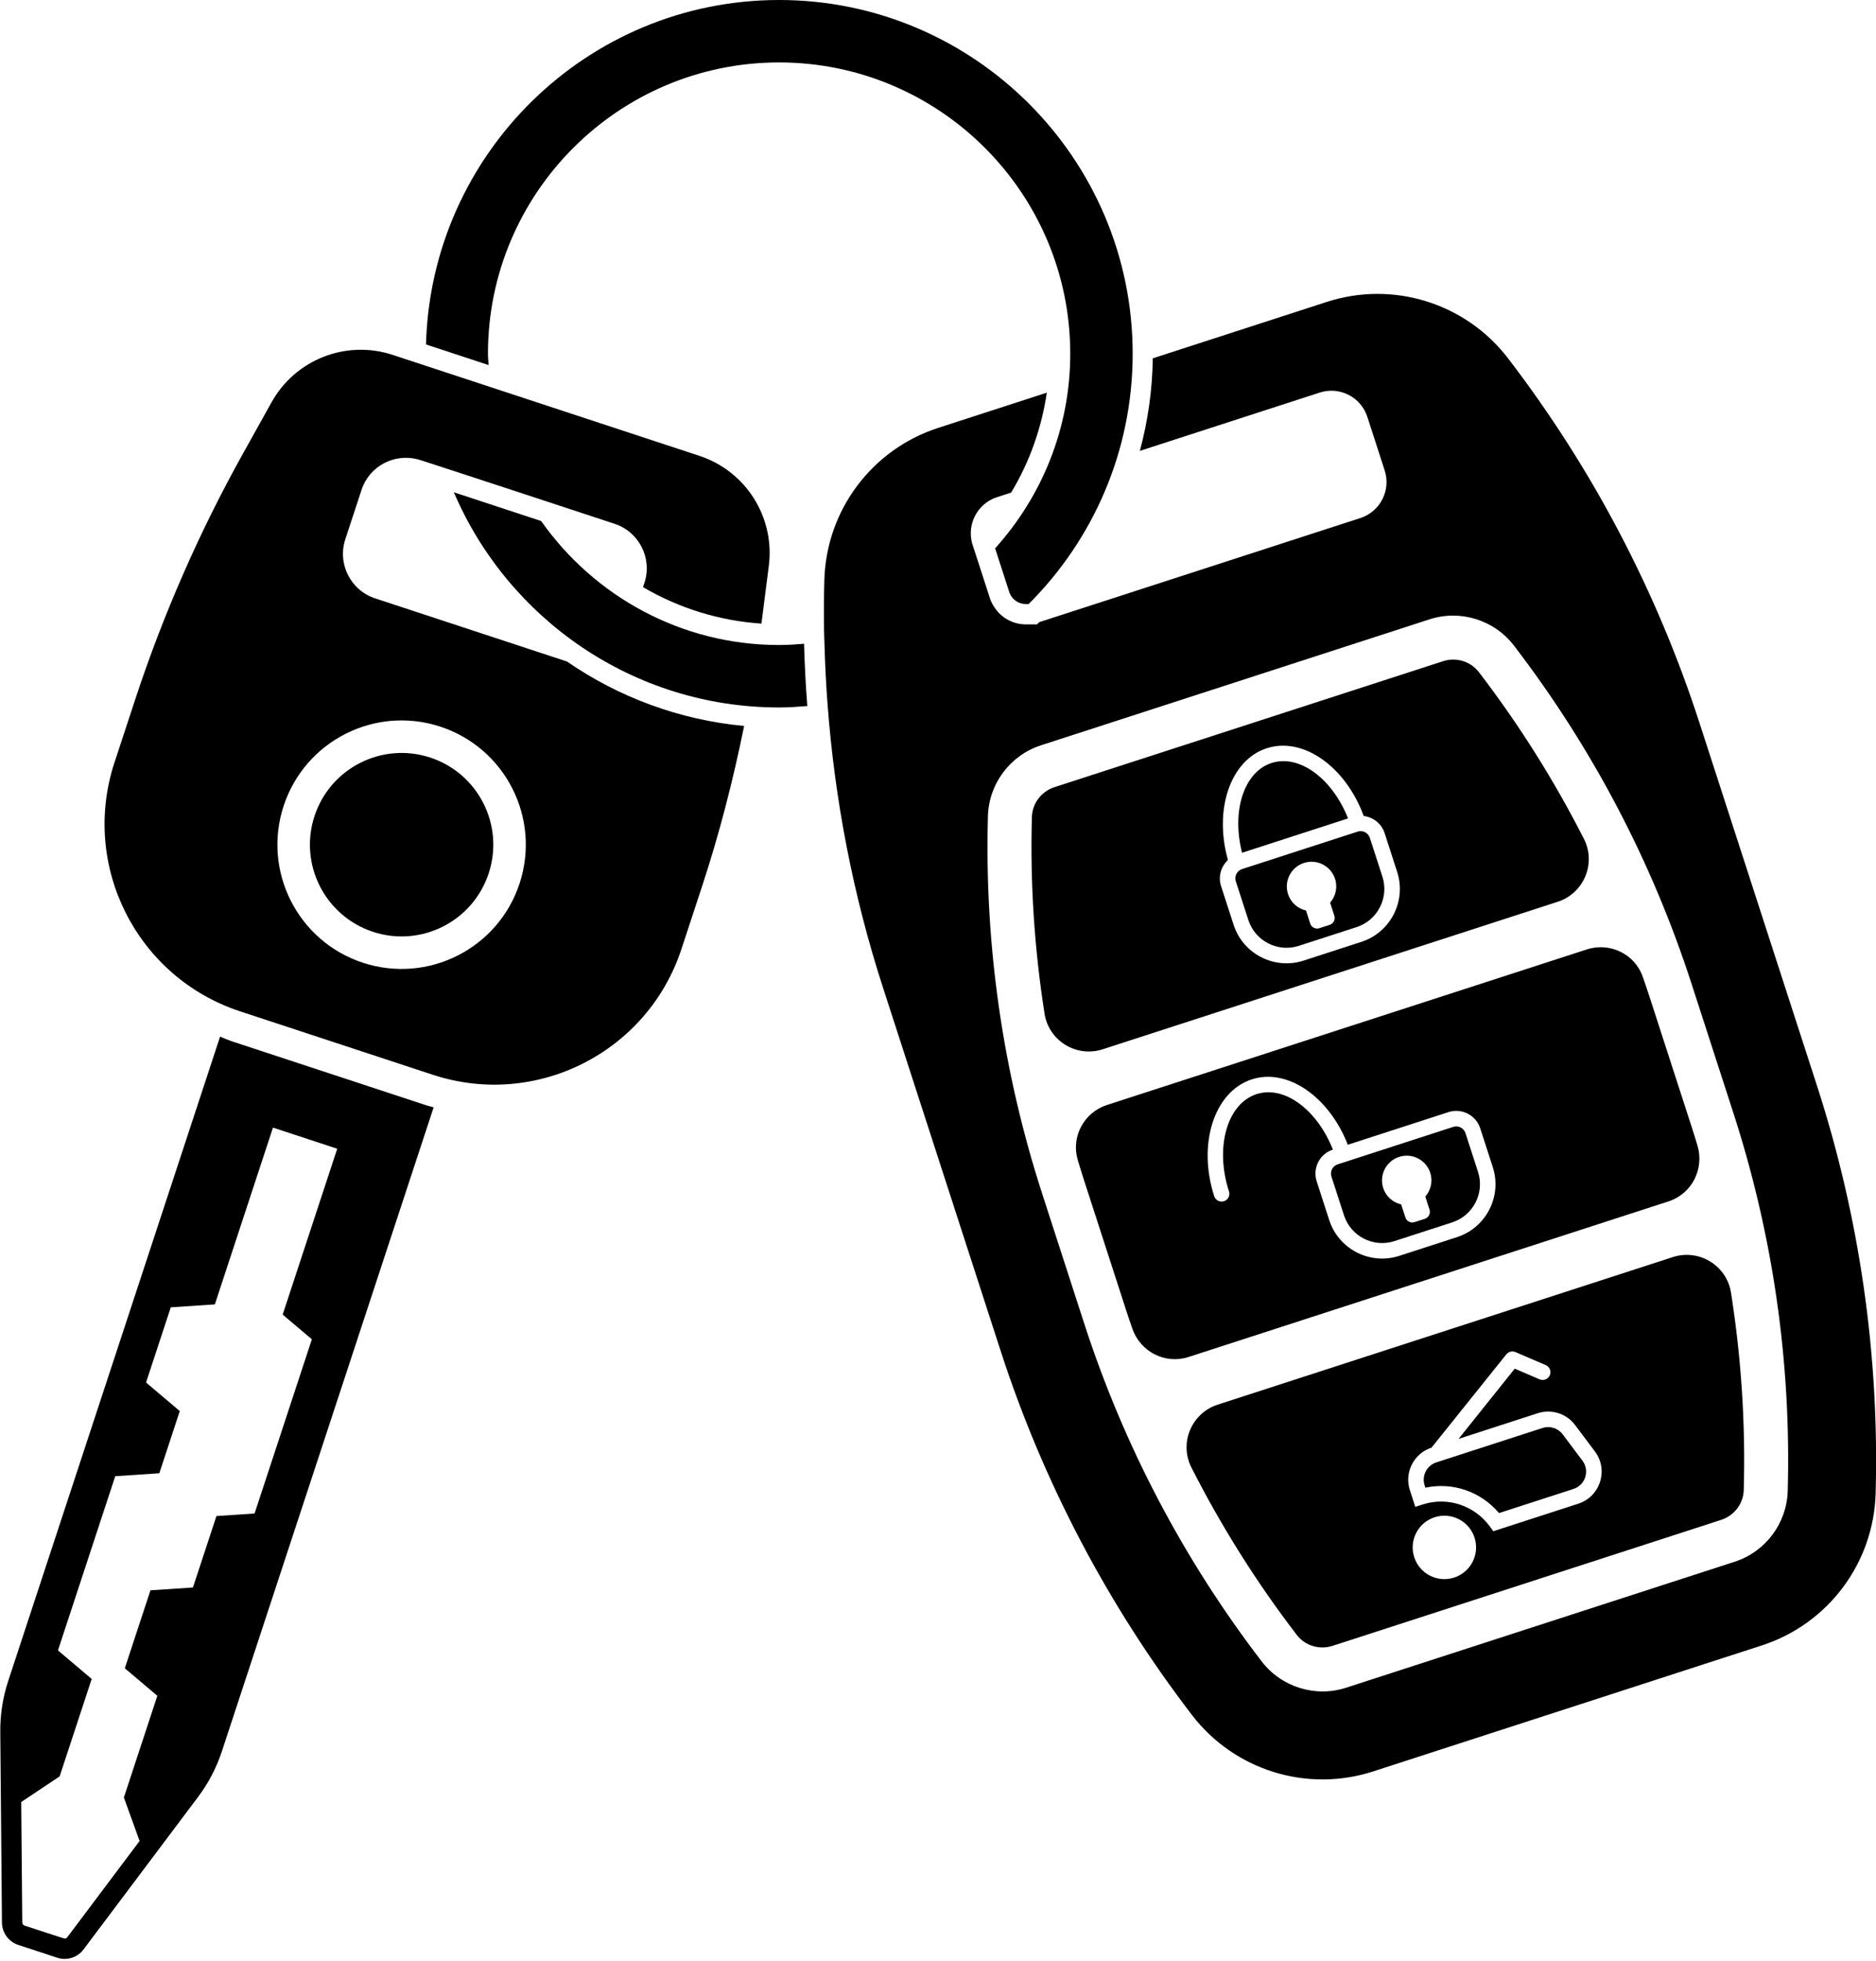 <?xml version="1.0" encoding="UTF-8"?><svg xmlns="http://www.w3.org/2000/svg" xmlns:xlink="http://www.w3.org/1999/xlink" height="700.7" preserveAspectRatio="xMidYMid meet" version="1.0" viewBox="-0.1 0.0 670.7 700.7" width="670.7" zoomAndPan="magnify"><defs><clipPath id="a"><path d="M 294 105 L 670.629 105 L 670.629 636 L 294 636 Z M 294 105"/></clipPath></defs><g><g id="change1_2"><path d="M 111.395 478.586 L 90.914 540.836 L 77.281 541.746 L 68.883 567.27 L 53.691 568.281 L 44.523 596.141 L 56.148 605.977 L 44.188 642.332 L 49.809 657.855 L 23.961 692.254 C 23.73 692.555 23.371 692.734 22.996 692.734 C 22.617 692.676 8.691 688.098 8.691 688.098 C 8.199 687.934 7.867 687.48 7.863 686.965 L 7.488 643.93 L 21.223 634.777 L 32.68 599.961 L 20.621 589.758 L 41.102 527.508 L 56.863 526.453 L 64.172 504.23 L 52.113 494.027 L 60.953 467.168 L 76.711 466.117 L 97.496 402.941 L 120.461 410.496 L 100.961 469.758 Z M 152.293 394.969 L 83.406 372.305 C 81.75 371.762 80.168 371.098 78.582 370.441 L 2.832 600.691 C 0.902 606.551 -0.051 612.684 0.004 618.848 L 0.598 687.02 C 0.629 690.652 2.973 693.859 6.422 694.996 L 20.348 699.574 C 23.797 700.711 27.586 699.52 29.766 696.617 L 70.723 642.113 C 74.426 637.184 77.297 631.684 79.227 625.824 L 154.938 395.691 C 154.055 395.441 153.172 395.258 152.293 394.969" fill="inherit"/></g><g id="change1_3"><path d="M 185.652 315.719 C 177.992 339.008 152.898 351.676 129.605 344.016 C 106.316 336.352 93.648 311.262 101.309 287.969 C 108.973 264.68 134.066 252.008 157.355 259.672 C 180.645 267.336 193.316 292.426 185.652 315.719 Z M 202.613 236.391 L 134.023 213.824 C 125.242 210.938 120.469 201.477 123.355 192.695 L 129.164 175.031 C 131.938 166.605 140.758 161.945 149.227 164.129 C 149.168 163.992 194.434 178.887 194.434 178.887 L 219.621 187.176 C 228.402 190.062 233.18 199.52 230.289 208.301 L 229.793 209.812 C 242.621 217.328 257.059 221.84 272.121 222.84 L 274.762 202.207 C 276.98 184.855 266.582 168.367 249.965 162.898 L 173.141 137.625 L 144.805 128.305 L 140.293 126.816 C 123.676 121.352 105.516 128.445 97 143.727 L 86.73 162.152 C 71.129 190.152 58.234 219.578 48.215 250.023 L 40.828 272.477 C 28.672 309.426 48.773 349.23 85.719 361.387 L 154.609 384.051 C 191.555 396.203 231.363 376.105 243.52 339.16 L 250.906 316.707 C 257.086 297.926 262.012 278.777 265.941 259.418 C 242.855 257.258 221.148 249.184 202.613 236.391" fill="inherit"/></g><g id="change1_4"><path d="M 174.613 312.086 C 168.957 329.281 150.434 338.633 133.238 332.977 C 116.047 327.32 106.691 308.797 112.348 291.602 C 118.008 274.406 136.531 265.055 153.723 270.711 C 170.918 276.367 180.27 294.891 174.613 312.086" fill="inherit"/></g><g clip-path="url(#a)" id="change1_1"><path d="M 639.039 532.762 C 638.723 544.324 631.109 554.5 620.102 558.066 L 481.16 603.09 C 470.152 606.656 458.02 602.879 450.973 593.695 C 423.023 557.238 401.664 516.59 387.504 472.887 L 372.547 426.727 C 358.383 383.016 351.844 337.566 353.102 291.645 C 353.422 280.074 361.035 269.902 372.043 266.336 L 510.984 221.312 C 521.996 217.746 534.125 221.523 541.172 230.711 C 569.125 267.16 590.48 307.809 604.645 351.52 L 619.602 397.68 C 633.762 441.383 640.305 486.836 639.039 532.762 Z M 649.508 387.988 L 607.488 258.309 C 592.262 211.312 569.117 167.262 539.059 128.059 C 523.898 108.289 497.934 100.211 474.234 107.891 L 412.031 128.047 C 411.895 139.371 410.285 150.438 407.422 161.117 L 471.723 140.281 C 478.824 137.98 486.449 141.871 488.75 148.973 L 494.945 168.098 C 497.246 175.199 493.355 182.82 486.254 185.121 L 371.465 222.316 L 370.652 223.125 L 366.684 223.125 C 365.18 223.105 363.789 222.895 362.469 222.457 C 361.215 222.035 359.969 221.406 358.887 220.645 C 357.66 219.758 356.777 218.863 356 217.852 C 355.852 217.66 355.723 217.469 355.59 217.266 C 354.867 216.219 354.238 215.094 353.824 213.824 L 350.898 204.789 L 347.465 194.199 C 345.531 187.258 349.402 179.914 356.32 177.672 L 361.398 176.027 C 368.004 165.066 372.293 152.941 374.152 140.32 L 335.293 152.91 C 311.594 160.59 295.301 182.363 294.617 207.266 C 294.453 213.199 294.426 219.137 294.508 225.066 L 294.582 227.93 C 294.602 229.016 294.672 230.094 294.699 231.18 C 294.895 237.953 295.238 244.738 295.754 251.527 C 298.328 285.934 304.906 319.973 315.574 352.895 L 357.598 482.578 C 372.824 529.574 395.969 573.621 426.027 612.824 C 441.188 632.598 467.152 640.672 490.852 632.996 L 629.793 587.977 C 653.492 580.297 669.785 558.523 670.469 533.621 C 671.824 484.238 664.738 434.988 649.508 387.988" fill="inherit"/></g><g id="change1_5"><path d="M 278.441 0 C 209.863 0 153.984 54.934 152.207 123.09 L 174.559 130.445 C 174.508 129.094 174.352 127.77 174.352 126.402 C 174.352 69.008 221.047 22.312 278.441 22.312 C 335.84 22.312 382.531 69.008 382.531 126.402 C 382.531 153.148 372.309 177.492 355.672 195.949 L 360.734 211.582 C 361.566 214.145 363.953 215.859 366.684 215.859 L 367.648 215.859 C 390.613 192.965 404.848 161.316 404.848 126.402 C 404.848 56.707 348.141 0 278.441 0 Z M 278.441 230.492 C 243.297 230.492 212.223 212.938 193.367 186.184 L 162.16 175.914 C 181.465 221.074 226.309 252.809 278.441 252.809 C 281.844 252.809 285.188 252.562 288.523 252.297 C 287.953 244.871 287.562 237.445 287.367 230.039 C 284.422 230.293 281.457 230.492 278.441 230.492" fill="inherit"/></g><g id="change1_6"><path d="M 558.59 512.555 C 556.918 510.336 554.02 509.418 551.379 510.273 L 514.273 522.297 L 513.402 522.578 C 509.992 523.684 508.113 527.359 509.219 530.77 L 509.492 531.617 C 519.227 529.531 529.332 532.992 535.824 540.688 L 562.457 532.059 C 564.48 531.402 566.008 529.859 566.648 527.836 C 567.297 525.805 566.926 523.664 565.648 521.961 Z M 481.848 292.453 C 476.238 278.238 464.438 269.43 454.496 272.652 C 444.555 275.871 440.16 289.93 443.957 304.73 Z M 571.938 529.504 C 570.746 533.266 567.914 536.117 564.164 537.332 L 533.777 547.18 L 532.598 545.547 C 527.062 537.93 517.391 534.738 508.523 537.613 L 505.887 538.469 L 503.945 532.48 C 501.898 526.16 505.371 519.352 511.691 517.305 L 538.434 483.965 C 539.219 483.008 540.551 482.66 541.695 483.156 L 552.516 487.801 C 553.922 488.402 554.574 490.031 553.969 491.441 C 553.367 492.852 551.73 493.496 550.328 492.895 L 541.445 489.082 L 521.371 514.168 L 549.668 505 C 554.566 503.41 559.934 505.109 563.023 509.227 L 570.082 518.633 C 572.453 521.781 573.129 525.746 571.938 529.504 Z M 519.781 563.738 C 513.828 565.668 507.438 562.402 505.508 556.449 C 503.578 550.496 506.84 544.105 512.797 542.176 C 518.75 540.246 525.141 543.508 527.07 549.465 C 529 555.418 525.734 561.809 519.781 563.738 Z M 618.758 461.902 C 617.227 452.203 607.332 446.18 597.988 449.203 L 435.223 501.945 C 425.879 504.973 421.398 515.656 425.852 524.41 C 436.52 545.395 449.078 565.402 463.516 584.227 C 466.496 588.109 471.656 589.641 476.312 588.133 L 615.254 543.113 C 619.906 541.605 623.184 537.34 623.32 532.453 C 623.984 508.734 622.422 485.16 618.758 461.902 Z M 452.789 267.379 C 465.801 263.16 480.992 273.98 487.449 291.586 C 490.809 292.012 493.805 294.262 494.918 297.691 L 499.402 311.539 C 502.781 321.961 497.051 333.191 486.625 336.566 L 465.961 343.262 C 455.539 346.641 444.312 340.906 440.938 330.484 L 436.449 316.637 C 435.336 313.211 436.445 309.633 438.91 307.316 C 433.816 289.27 439.773 271.594 452.789 267.379 Z M 394.117 374.957 L 556.809 322.242 C 566.156 319.215 570.637 308.523 566.18 299.77 C 555.531 278.859 543.008 258.926 528.613 240.172 C 525.637 236.293 520.48 234.762 515.832 236.27 L 376.887 281.289 C 372.234 282.797 368.953 287.062 368.816 291.953 C 368.16 315.586 369.711 339.074 373.348 362.25 C 374.871 371.957 384.77 377.988 394.117 374.957 Z M 466.074 308.371 C 470.715 306.867 475.699 309.41 477.203 314.055 C 478.195 317.113 477.402 320.301 475.438 322.562 L 476.945 327.219 C 477.391 328.586 476.641 330.051 475.277 330.492 L 471.594 331.688 C 470.227 332.129 468.762 331.379 468.316 330.016 L 466.809 325.359 C 463.891 324.68 461.383 322.562 460.391 319.504 C 458.887 314.859 461.43 309.875 466.074 308.371 Z M 446.211 328.773 C 448.645 336.285 456.742 340.422 464.254 337.988 L 484.918 331.293 C 492.43 328.855 496.562 320.762 494.129 313.25 L 489.641 299.402 C 489.051 297.582 487.094 296.582 485.277 297.172 L 443.953 310.562 C 442.133 311.152 441.133 313.109 441.723 314.926 Z M 500.105 413.402 C 504.75 411.898 509.734 414.445 511.238 419.086 C 512.23 422.145 511.438 425.332 509.473 427.594 L 510.98 432.25 C 511.422 433.617 510.676 435.082 509.309 435.527 L 505.625 436.719 C 504.258 437.16 502.793 436.414 502.352 435.047 L 500.844 430.391 C 497.922 429.711 495.414 427.594 494.422 424.535 C 492.918 419.895 495.461 414.906 500.105 413.402 Z M 475.91 420.438 L 480.398 434.285 C 482.832 441.797 490.93 445.934 498.441 443.496 L 519.105 436.801 C 526.617 434.367 530.75 426.273 528.316 418.762 L 523.828 404.91 C 523.238 403.094 521.281 402.094 519.465 402.684 L 481.02 415.141 L 478.141 416.074 C 476.32 416.66 475.324 418.621 475.91 420.438 Z M 447.434 385.699 C 460.234 381.551 475.125 391.977 481.758 409.07 L 517.754 397.406 C 522.484 395.875 527.574 398.473 529.105 403.203 L 533.594 417.051 C 536.969 427.473 531.238 438.699 520.812 442.078 L 500.152 448.773 C 489.73 452.148 478.5 446.418 475.125 435.996 L 470.637 422.148 C 469.102 417.418 471.703 412.328 476.43 410.797 C 470.824 396.582 459.086 387.754 449.145 390.977 C 438.598 394.395 434.176 409.988 439.281 425.75 C 439.754 427.207 438.957 428.77 437.496 429.242 C 436.039 429.715 434.477 428.914 434.004 427.461 C 427.957 408.793 433.984 390.059 447.434 385.699 Z M 596.422 429.309 C 604.746 426.613 609.277 417.746 606.77 409.359 C 606.09 407.078 605.383 404.801 604.645 402.527 L 589.688 356.367 C 588.891 353.902 588.059 351.453 587.203 349.016 C 584.344 340.891 575.438 336.609 567.242 339.262 L 395.648 394.863 C 387.457 397.52 382.754 406.211 385.203 414.469 C 385.938 416.945 386.703 419.414 387.5 421.879 L 402.457 468.039 C 403.195 470.312 403.957 472.57 404.746 474.82 C 407.633 483.086 416.5 487.609 424.828 484.91 L 596.422 429.309" fill="inherit"/></g></g></svg>